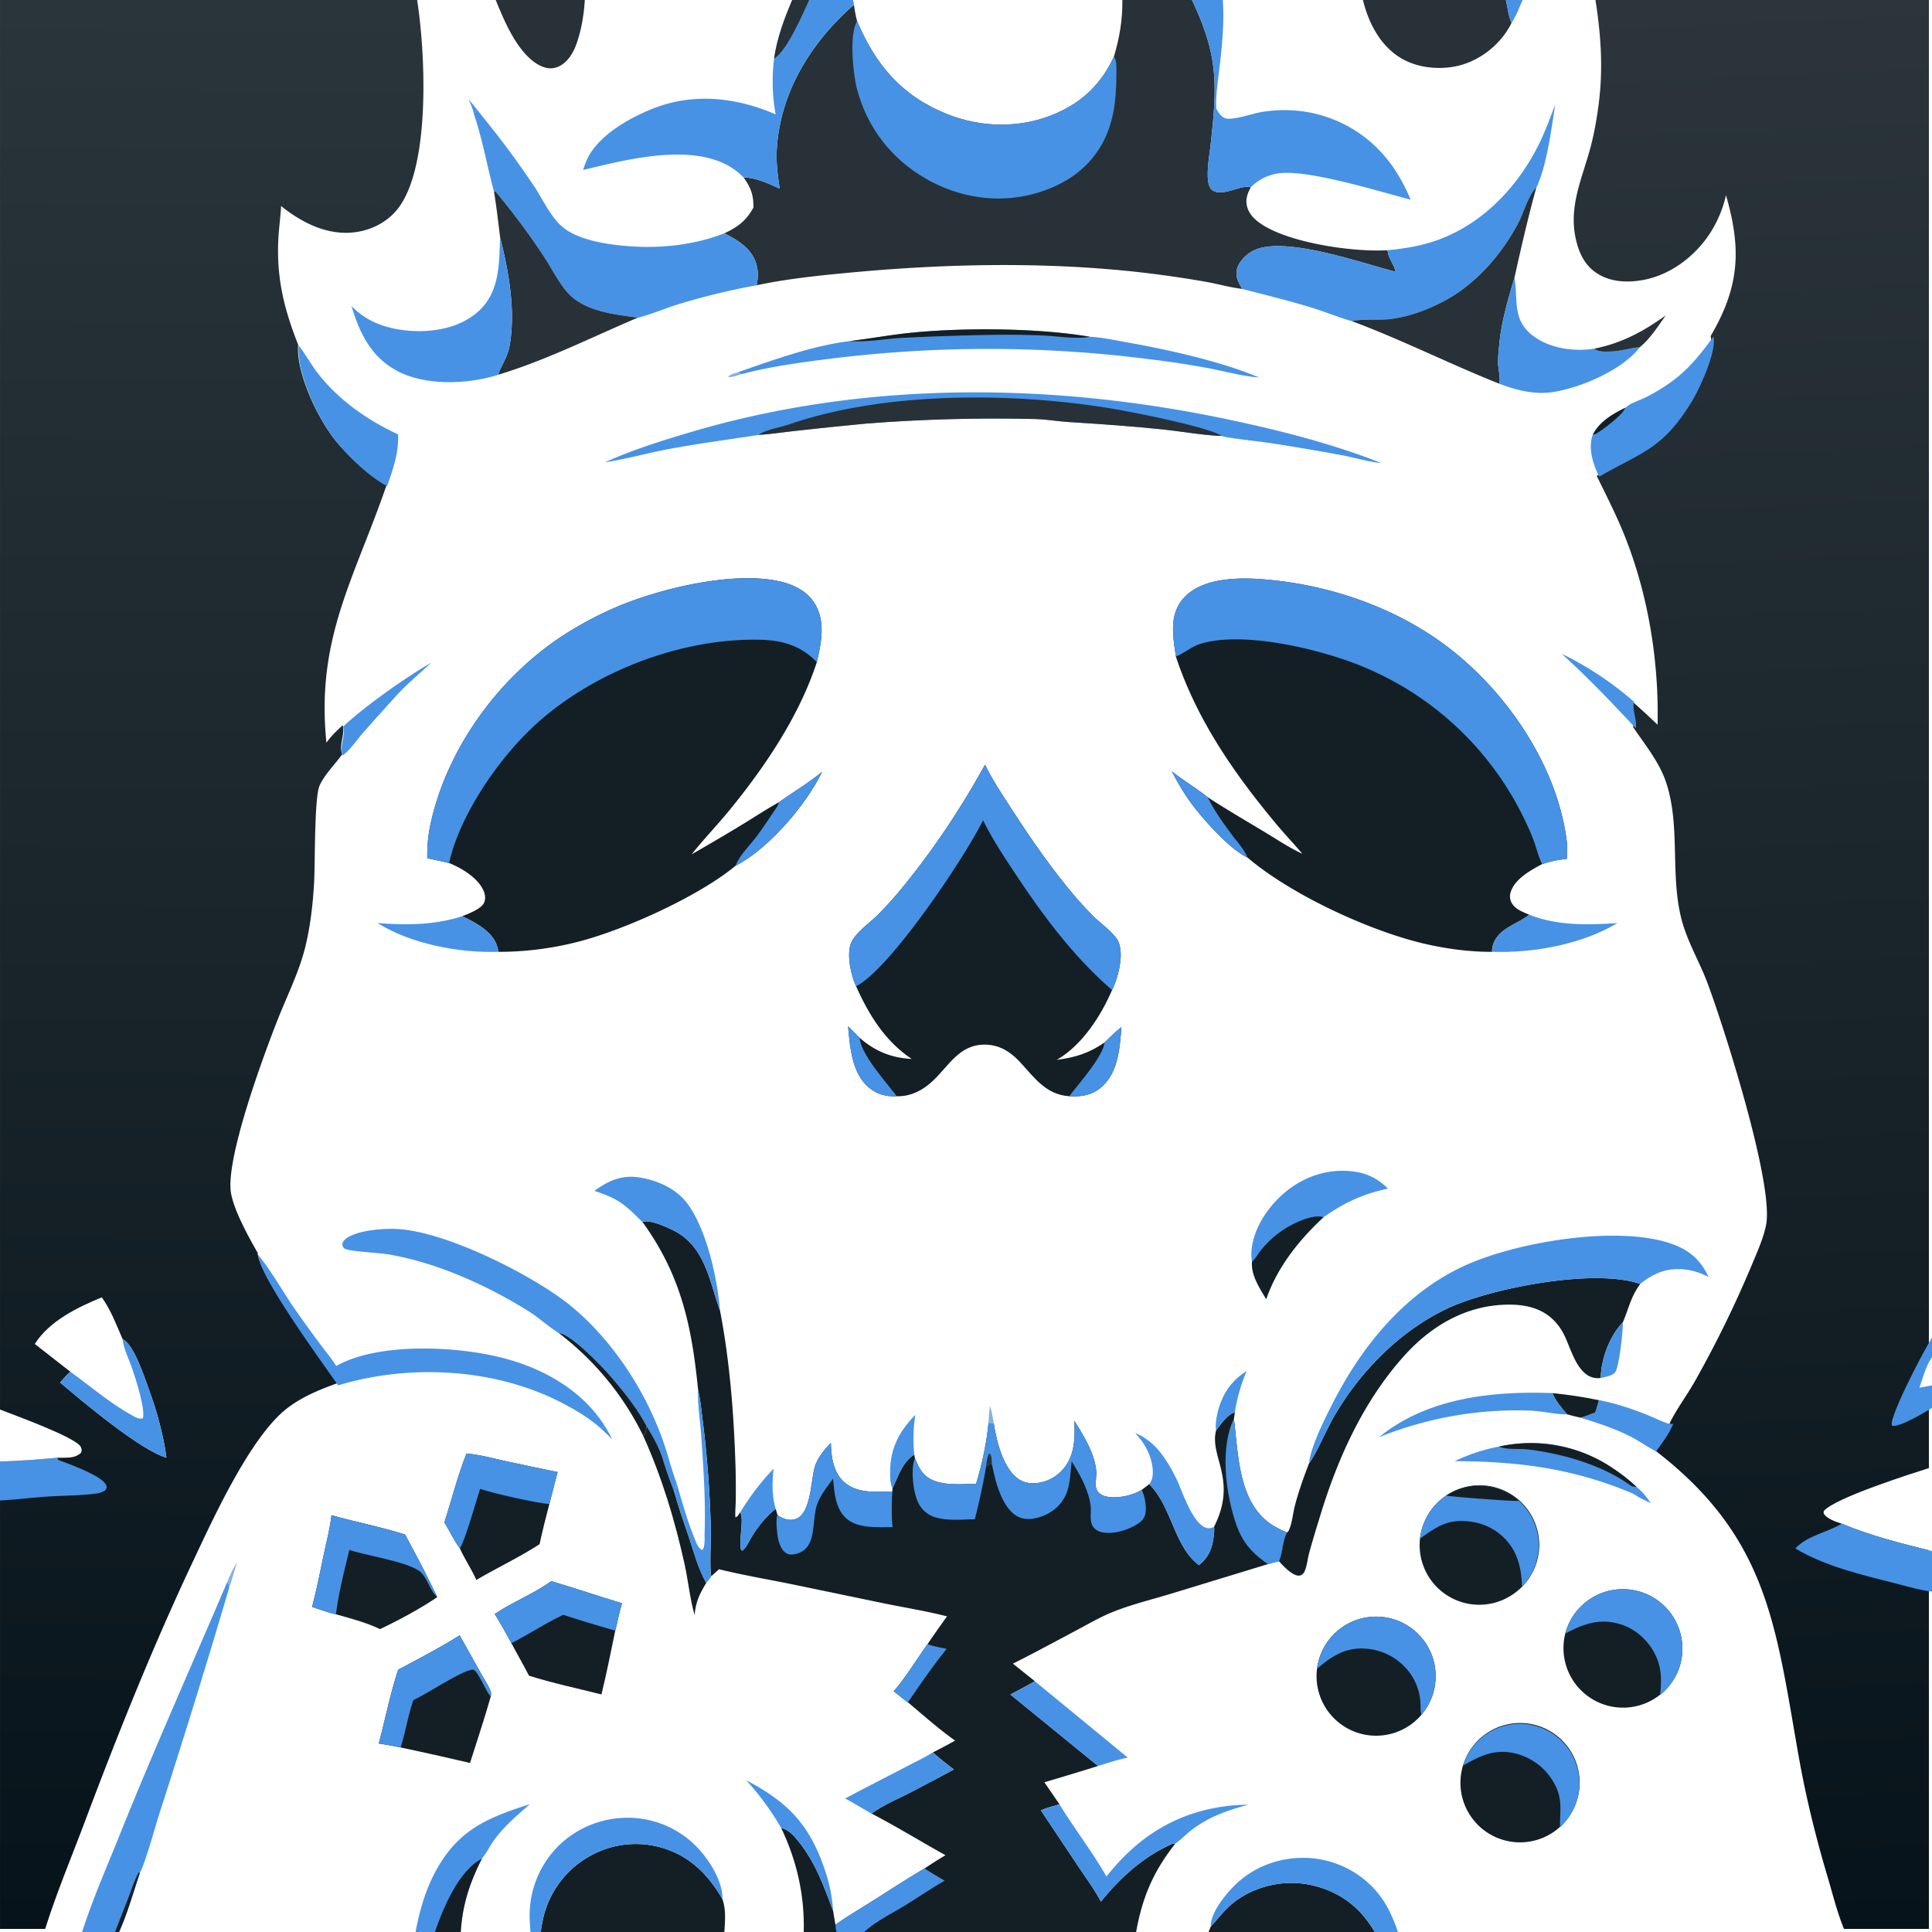 <svg viewBox="0 0 120 120" xmlns="http://www.w3.org/2000/svg"><rect x="0" y="0" width="120" height="120" fill="#808080" stroke="none"/><path d="M0 0H120.003V120.003H.002V.001z" fill="#fff"/><defs><linearGradient id="a" x1="53.975" x2="56.313" y1="511.24" y2=".505" gradientUnits="userSpaceOnUse"><stop stop-color="#07131A" offset="0"/><stop stop-color="#2A353B" offset="1"/></linearGradient></defs><path transform="scale(.234)" d="M0 0h110.72c2.186 13.95 3.606 43.618-4.875 55.081-2.678 3.62-6.867 5.86-11.282 6.514-6.935 1.027-13.407-1.962-18.853-6.038a13.642 13.642 0 0 1-1.084-.893c-.175 2.998-.603 5.974-.75 8.972-.502 10.22 1.568 18.51 5.28 27.896-.626 7.616 5.48 20.197 10.36 25.963 3.3 3.9 8.513 8.924 13.071 11.336-8.61 25.02-18.753 40.652-15.94 68.31 1.237-1.755 2.73-3.187 4.312-4.628.72 2.411-1.133 5.258-.103 7.668-1.876 2.686-4.777 5.437-6.058 8.425-1.38 3.223-1.148 20.81-1.42 25.643-.31 5.527-.957 11.225-2.224 16.617-1.616 6.87-4.84 13.175-7.419 19.708-3.727 9.443-14.033 37.227-12.398 46.221.85 4.674 4.673 11.598 7.047 15.732.359 5.841 17.036 28.577 21.228 34.6-4.838 1.736-9.779 3.751-13.811 7.012-9.5 7.683-19.116 28.725-24.434 39.998-10.65 22.575-20.04 45.948-28.811 69.31-3.55 9.451-7.534 18.921-10.552 28.553h-12V.001z" fill="url(#a)"/><path d="M0 90.768c1.18-.013 2.396-.128 3.572-.224l.045.131c.637.25 2.748.981 2.982 1.586.055.141.012.186-.058.302a1.197 1.197 0 0 1-.51.196c-1.01.14-2.091.131-3.113.198-.972.063-1.947.196-2.918.24v-2.429z" fill="#4792E4"/><path d="M0 87.548c.779.31 4.714 1.72 5.014 2.318.079.157.066.197.025.358-.316.324-.758.314-1.18.32l-.287.001c-1.176.097-2.393.212-3.572.225v-3.222zM2.162 83.477c.894-1.425 2.656-2.278 4.16-2.897.566.788.909 1.713 1.294 2.598.695.322 1.343 2.326 1.616 3.074.506 1.382.908 2.828 1.108 4.287-1.581-.435-5.24-3.502-6.606-4.666.203-.234.398-.47.634-.672l-2.206-1.724z" fill="#fff"/><path d="M7.616 83.177c.695.322 1.343 2.326 1.616 3.073.506 1.383.908 2.829 1.108 4.288-1.581-.436-5.24-3.502-6.606-4.666.203-.234.398-.47.634-.673 1.277.925 2.495 1.987 3.886 2.74.208.112.382.225.622.152.161-.583-.46-2.5-.68-3.127-.193-.548-.503-1.16-.574-1.734l-.005-.053z" fill="#4792E4"/><defs><linearGradient id="b" x1="486.29" x2="463.09" y1="512.12" y2="-1.017" gradientUnits="userSpaceOnUse"><stop stop-color="#07131A" offset="0"/><stop stop-color="#2B353B" offset="1"/></linearGradient></defs><path transform="scale(.234)" d="M423.49 0h88.507V512.002h-22.536c-1.807-4.374-2.984-9.194-4.333-13.738-3.148-10.608-5.77-21.187-7.698-32.089-6.156-34.801-8.052-58.286-38.553-81.519 1.61-2.304 3.506-4.72 4.535-7.34 1.809-3.56 4.298-6.89 6.296-10.374a291.66 291.66 0 0 0 15.355-31.357c1.391-3.354 3.006-6.867 3.715-10.442 2.142-10.815-11.206-52.606-15.549-64.206-2.102-5.615-5.295-10.881-6.837-16.696-3.135-11.821-.325-24.448-3.996-36.111-1.778-5.649-5.652-10.304-8.92-15.138.438-2.216-1.093-5.014-.418-6.981a214.4 214.4 0 0 1 6.92 6.357c.37-16.799-2.449-34.302-8.656-49.936-2.187-5.51-4.899-10.81-7.508-16.129 11.663-6.674 16.732-7.279 24.433-19.745 2.148-3.476 6.744-13.418 5.817-17.363a60.29 60.29 0 0 0 .902-1.583c6.949-12.556 7.056-22.305 3.171-35.788a31.378 31.378 0 0 1-4.415 10.357c-3.98 5.96-10.281 10.732-17.395 12.102-4.337.835-9.097.628-12.819-2-2.552-1.804-4.008-4.42-4.854-7.365-2.636-9.168.917-16.427 3.338-25.124 1.091-3.917 1.809-8 2.336-12.03 1.241-9.494.632-18.37-.838-27.761z" fill="url(#b)"/><path d="M120.003 91.122v5.22c-1.887-.473-3.824-.947-5.617-1.708-.328-.1-.819-.267-1.046-.534-.087-.103-.078-.123-.062-.249.716-.828 5.416-2.31 6.725-2.729z" fill="#fff"/><path d="M114.387 94.636c1.793.761 3.73 1.235 5.616 1.708v2.513c-.75-.086-1.52-.316-2.25-.503-2.073-.53-4.404-1.063-6.242-2.178.801-.839 1.933-.955 2.876-1.54zM120.003 83.088v4.356c-.447.276-2 1.214-2.481 1.115-.007-.018-.016-.035-.02-.054-.128-.583 2.04-4.73 2.5-5.417z" fill="#4792E4"/><path d="M119.222 86.19c.21-.629.399-1.352.781-1.898v1.755l-.78.144z" fill="#fff"/><path d="M52.982 0H74.036c1.66 3.503 1.562 5.274 1.16 8.983-.068.625-.399 2.328.046 2.785.04.042.104.077.156.101.02.01.04.018.06.026.655.252 1.78-.485 2.224-.243-.223.406-.348.79-.203 1.249.21.668.928 1.099 1.526 1.386 1.83.878 5.152 1.377 7.182 1.253.018.47.396.87.499 1.34-2.062-.516-7.08-2.33-8.924-1.266-.408.235-.842.673-.94 1.149-.093.447.118.816.339 1.183-.751-.088-1.5-.306-2.247-.44a68.523 68.523 0 0 0-4.293-.615c-5.851-.637-11.857-.511-17.71.031-1.962.182-3.99.386-5.917.798.099-.431.11-.877-.014-1.305-.29-.99-1.135-1.481-1.985-1.925.826-.383 1.353-.779 1.8-1.594.018-.764-.165-1.26-.609-1.87.73-.013 1.596.396 2.245.692-.13-.829-.234-1.644-.181-2.486.223-3.564 2.159-6.624 4.784-8.934L52.982 0z" fill="#273137"/><path d="M52.982 0h16.73c.015 1.228-.175 2.338-.523 3.514-.765 1.655-1.907 2.786-3.582 3.523-2.151.946-4.608.919-6.78.05-2.817-1.126-4.434-3.044-5.593-5.778-.09-.333-.142-.672-.2-1.012L52.982 0z" fill="#fff"/><path d="M53.235 1.309c1.159 2.734 2.776 4.652 5.593 5.778 2.172.869 4.63.896 6.78-.05 1.675-.737 2.817-1.868 3.582-3.523.05.08.084.14.107.234.072.294.043.705.042 1.01-.005 1.462-.177 2.94-.912 4.23-.92 1.616-2.44 2.564-4.202 3.048-2.265.624-4.674.234-6.7-.925-2.152-1.233-3.66-3.172-4.294-5.57-.247-.936-.499-3.374.004-4.232z" fill="#4792E4"/><path d="M39.9 75.895c.453-.163 1.427.288 1.858.493 1.25.596 1.845 1.652 2.285 2.915.242.695.424 1.41.679 2.1.609 3.172.857 6.384.96 9.61.022.73.027 1.461.017 2.192-.003.345-.047.704-.021 1.046.145-.053.217-.199.301-.32.25.452-.114 1.755.061 2.362l.087.014c.26-.241.41-.606.597-.906.364-.586.84-1.195 1.384-1.625l.07-.055c.037.12.083.245.107.368.239.197.578.327.89.309 1.251-.07 1.159-2.502 1.458-3.362.188-.543.583-1.006.973-1.417.022.829.136 1.756.756 2.368.81.798 2.018.672 3.06.652l.013-.192c.354-.754.61-1.625 1.354-2.104l.038.227c.166.383.304.742.611 1.038.766.74 2.201.562 3.186.562.374-1.247.647-2.482.775-3.779.117.006.224 0 .333.048.166 1.078.564 2.724 1.5 3.404.412.3.913.335 1.4.237a2.536 2.536 0 0 0 1.62-1.121c.52-.81.52-1.783.477-2.707.576.915 1.28 2.044 1.363 3.15.024.313-.1.832.02 1.109.114.264.367.393.636.448.655.132 1.596-.07 2.164-.42l.468-.353c1.41 1.394 1.549 3.883 3.088 5.026.656-.527.846-1.108.933-1.925.018-.155.021-.31.01-.466 1.467-2.908-.296-4.333.12-5.966l.055-.077c.234-.323.706-.977 1.114-1.042l-.058.39c.267 2.126.264 4.986 2.136 6.423.358.276.748.454 1.158.64-.29.578-.248 1.218-.494 1.782-.232.052-.459.108-.686.18l-6.124 1.868c-1.212.365-2.488.673-3.656 1.162-.722.302-1.418.71-2.11 1.077-1.313.696-2.622 1.41-3.952 2.074l1.363 1.09c-.5.288-1.008.563-1.522.825l5.448 4.443c-1.108.345-2.22.682-3.334 1.01l.938 1.368c-.384.115-.79.215-1.156.377l2.356 3.532c.464.696.988 1.397 1.374 2.138 1.051-1.32 2.46-2.63 3.986-3.377.15-.073.36-.201.524-.228.04-.007.079-.004.118-.006-1.364 1.707-2.06 3.353-2.443 5.498H51.95l-.06-.456c.761-.537 1.579-1.014 2.366-1.512 1.054-.667 2.1-1.353 3.177-1.983.423-.286.855-.56 1.293-.821-1.537-.85-3.033-1.776-4.593-2.586.674-.502 1.555-.873 2.303-1.254.94-.487 1.877-.982 2.81-1.485-.443-.344-.89-.683-1.306-1.06.468-.232.929-.476 1.383-.734-1.015-.715-1.976-1.577-2.929-2.375-.304-.208-.588-.466-.887-.686.704-.793 1.47-2.049 2.105-2.93.394-.58.797-1.155 1.208-1.724-1.235-.317-2.514-.526-3.765-.777l-5.976-1.24c-1.47-.297-2.963-.55-4.418-.91-.162.139-.318.286-.475.43-.124-.249-.02-2.425-.035-2.946a66.685 66.685 0 0 0-.5-6.677c-.087-.669-.143-1.324-.294-1.984-.393-3.944-1.063-7.1-3.455-10.397z" fill="#141F25"/><path d="M61.398 88.392c.117.006.225 0 .333.047.166 1.078.564 2.724 1.5 3.404.412.3.913.335 1.4.237a2.536 2.536 0 0 0 1.621-1.12c.519-.81.52-1.784.476-2.708.576.915 1.28 2.044 1.364 3.15.023.313-.1.832.02 1.11.113.263.366.392.635.447.655.133 1.597-.07 2.165-.42.185.365.301.988.241 1.399-.045.315-.179.497-.437.677-.585.407-1.58.715-2.283.552-.239-.055-.472-.192-.584-.418-.18-.366-.06-.833-.11-1.227-.117-.962-.673-1.948-1.175-2.755-.094.776-.078 1.627-.49 2.32-.37.62-.967 1.009-1.655 1.187-.448.116-.898.121-1.3-.134-.93-.587-1.315-2.209-1.51-3.209-.175.019-.223.076-.362.18a42.187 42.187 0 0 1-.7 3.253c-.79.011-1.756.116-2.507-.139a1.726 1.726 0 0 1-1.036-.955c-.293-.648-.444-2.027-.178-2.7.167.383.305.742.612 1.039.765.739 2.2.56 3.186.561.373-1.247.647-2.482.774-3.778z" fill="#4792E4"/><path d="M61.246 91.11c.03-.28.054-.537.168-.798l.08-.023c.113.184.1.43.114.641-.175.019-.224.076-.362.18z" fill="#273137"/><path d="M51.606 89.62c.022.829.136 1.756.757 2.368.81.798 2.018.672 3.059.652-.041.747-.051 1.467.012 2.214-.96-.007-2.237.117-2.963-.634-.598-.618-.646-1.565-.73-2.373-.371.512-.797 1.029-1 1.635-.357 1.06.062 2.807-1.425 3.057-.2.034-.346.024-.52-.095-.333-.23-.474-.79-.514-1.165-.037-.36-.097-.838.003-1.19.24.198.578.327.89.31 1.251-.07 1.159-2.502 1.458-3.363.189-.542.584-1.005.973-1.416zM76.64 88.125c.267 2.126.264 4.986 2.136 6.424.358.275.748.453 1.158.64-.29.577-.248 1.218-.493 1.782-.233.051-.46.108-.687.18-.99-.691-1.58-1.339-1.98-2.497-.635-1.842-1.017-4.712-.134-6.53zM51.89 119.546c.76-.537 1.577-1.014 2.365-1.512 1.054-.667 2.1-1.353 3.176-1.983.404.27.825.513 1.242.76-.838.487-1.639 1.032-2.463 1.54-.813.503-1.838.997-2.526 1.651h-1.736l-.059-.456zM55.506 105.05c.704-.794 1.47-2.05 2.104-2.93.371.144.8.207 1.19.294-.856 1.055-1.64 2.2-2.407 3.32-.305-.206-.589-.464-.887-.685zM96.595 6.514c-.232 1.495-.527 3.8-1.171 5.145-.427.308-.817 1.6-1.081 2.113-1.047 2.038-2.748 3.977-4.814 5.016-1.028.517-2.176.933-3.328 1.044-.426.041-1.914-.019-2.222.12-.836-.234-1.651-.579-2.483-.835-1.432-.44-2.886-.796-4.335-1.17-.22-.368-.432-.737-.34-1.184.1-.475.533-.914.94-1.149 1.846-1.065 6.863.75 8.925 1.267-.103-.47-.48-.872-.499-1.341 1.286-.12 2.48-.334 3.67-.854 2.584-1.129 4.56-3.325 5.779-5.833.366-.752.651-1.56.959-2.34zM29.623 6.8c.802.997 1.598 1.995 2.345 3.034.424.588.838 1.184 1.242 1.786.543.826 1.078 2.043 1.912 2.62.92.637 2.259.878 3.348.998 2.192.241 4.458.054 6.525-.748.85.444 1.696.936 1.985 1.925.124.428.112.874.014 1.305-1.67.301-3.32.703-4.94 1.203-.807.249-1.625.616-2.44.808-1.234-.177-2.59-.311-3.675-.982a3.2 3.2 0 0 1-.811-.725c-.528-.654-.93-1.473-1.402-2.177a47.225 47.225 0 0 0-2.95-3.957l-.094.009c-.436-1.618-.711-3.25-1.257-4.842l.198-.257z" fill="#4792E4"/><path d="M81.309 90.888c.469-.631 1.063-2.058 1.509-2.837 1.603-2.8 4.06-5.317 6.975-6.73 2.67-1.296 9.216-2.576 12.085-1.573-.6.82-.695 1.484-1.078 2.382-.828.855-1.354 2.276-1.374 3.46l-.064.005a1.198 1.198 0 0 1-.928-.31c-.43-.373-.67-.933-.887-1.445-.172-.405-.325-.843-.556-1.218-.814-1.316-2.114-1.64-3.563-1.583-2.44.096-4.52 1.322-6.132 3.087-2.53 2.77-4.153 6.307-5.247 9.86-.254.828-.513 1.66-.74 2.495-.098.363-.129.818-.296 1.151-.072.142-.195.236-.357.234-.39-.003-.968-.614-1.214-.894.246-.564.203-1.205.494-1.783.056-.051.083-.069.12-.146.204-.433.257-1.103.386-1.581.237-.88.535-1.726.867-2.574z" fill="#141F25"/><path d="M49.206 0h3.776l.053.297c-2.625 2.311-4.561 5.371-4.784 8.935-.053.842.05 1.657.18 2.486-.648-.296-1.515-.706-2.244-.692a4.426 4.426 0 0 0-.79-.643c-2.5-1.523-6.519-.464-9.18.175.062-.19.125-.38.203-.562.652-1.544 2.663-2.67 4.139-3.253 2.526-.997 5.17-.7 7.616.359a11.57 11.57 0 0 1-.095-3.462c.188-1.29.621-2.446 1.126-3.64z" fill="#4792E4"/><path d="M49.206 0h1.053c-.413.895-1.38 3.162-2.179 3.64.188-1.29.621-2.447 1.126-3.64z" fill="#273137"/><path d="M74.036 0h1.917c.093 1.422-.045 2.811-.208 4.222-.098.852-.242 1.67-.2 2.531.154.244.275.498.568.593.437.141 1.676-.286 2.166-.373 3.286-.584 6.506.776 8.346 3.55.391.591.723 1.22.99 1.877-1.97-.512-6.013-1.77-7.934-1.657a2.938 2.938 0 0 0-1.302.368c-.221.128-.537.338-.697.54-.443-.24-1.569.496-2.224.244a.886.886 0 0 1-.06-.026.556.556 0 0 1-.155-.1c-.445-.458-.115-2.16-.047-2.786.402-3.71.5-5.48-1.16-8.983z" fill="#4792E4"/><path d="M33.589 120.003c.039-.316.095-.63.169-.939a5.92 5.92 0 0 1 2.752-3.706 5.803 5.803 0 0 1 4.474-.627c1.799.486 2.979 1.655 3.889 3.228.228.672.162 1.348.118 2.044H33.589z" fill="#141F25"/><path d="M81.309 90.888c.032-.366.142-.713.262-1.06.29-.839.697-1.66 1.095-2.453 1.802-3.6 4.42-6.909 8.128-8.68 3.217-1.536 9.702-2.644 13.074-1.424 1.08.39 1.77.999 2.255 2.046-.48-.242-.945-.412-1.482-.467-1.102-.115-1.914.217-2.763.898-2.869-1.003-9.414.277-12.085 1.572-2.916 1.414-5.372 3.93-6.975 6.731-.446.779-1.04 2.206-1.51 2.837zM34.7 82.795l-.05-.032c-.635-.406-1.192-.928-1.83-1.327-2.56-1.602-5.69-3.014-8.687-3.524-.566-.096-2.36-.177-2.71-.347-.084-.041-.11-.125-.157-.203.004-.153.015-.225.126-.338.606-.62 2.492-.736 3.297-.688 2.983.175 7.955 2.665 10.337 4.442.859.64 1.646 1.4 2.351 2.204a20.132 20.132 0 0 1 4.261 7.975c.127.382.239.78.386 1.154-.045.224-.097.452-.102.681-.25-.672-.5-1.336-.71-2.022-.198-.747-.65-1.549-1.054-2.199-.576-1.095-1.412-2.132-2.218-3.068-.528-.612-2.47-2.652-3.24-2.708z" fill="#4792E4"/><path d="M83.978 19.951c.308-.138 1.797-.078 2.223-.119 1.152-.111 2.3-.527 3.327-1.044 2.066-1.04 3.767-2.978 4.814-5.016.264-.513.655-1.805 1.081-2.113-.515 1.845-.939 3.711-1.355 5.581-.387 1.305-.795 2.679-.934 4.036-.044.435-.1.907-.083 1.344.014.334.165.92.068 1.213-3.078-1.227-6.03-2.719-9.14-3.882zM30.683 11.899l.095-.009a47.187 47.187 0 0 1 2.95 3.957c.47.704.874 1.523 1.4 2.177a3.2 3.2 0 0 0 .812.724c1.085.672 2.44.806 3.675.982-2.88 1.222-5.663 2.635-8.664 3.545.05-.306.56-1.105.671-1.65.441-2.177-.013-4.742-.558-6.874-.118-.952-.226-1.906-.381-2.852z" fill="#273137"/><path d="M14.108 98.273c.115.131.105.18.126.348a561.402 561.402 0 0 1-4.338 14.037c-.21.654-.916 3.193-1.205 3.66-.412 1.214-.767 2.519-1.297 3.685H5.1c.645-2.027 1.532-4.033 2.325-6.01 2.122-5.288 4.452-10.48 6.683-15.72z" fill="#4792E4"/><path d="m7.142 120.003.854-2.19c.192-.497.356-1.037.612-1.503l.083.008c-.412 1.214-.767 2.518-1.297 3.685h-.252z" fill="#141F25"/><path d="M31.062 14.75c.546 2.133 1 4.698.559 6.874-.111.546-.621 1.345-.671 1.651-.044.015-.088.031-.133.045-1.862.555-4.426.65-6.17-.292-1.61-.87-2.31-2.336-2.816-4.02 1.01 1.064 2.393 1.477 3.833 1.55 1.428.07 2.998-.25 4.078-1.244 1.303-1.199 1.259-2.933 1.32-4.563z" fill="#4792E4"/><path d="M84.653 0h8.88c.11.448.157 1.01.355 1.42-.05.11-.111.214-.173.319-.665 1.128-1.84 2.028-3.115 2.34-1.164.286-2.59.147-3.622-.489-1.27-.783-1.981-2.181-2.325-3.59z" fill="#273137"/><path d="M16.027 77.938c.87 1.054 1.54 2.302 2.325 3.425a80.723 80.723 0 0 0 1.546 2.141c.327.44.695.875.986 1.338 2.67-1.505 7.708-1.24 10.624-.424 2.398.67 4.71 2.009 6.055 4.157l-.224.166c-.662-.607-1.472-1.095-2.261-1.516-4.201-2.242-9.562-2.546-14.076-1.177-.982-1.412-4.891-6.74-4.975-8.11z" fill="#4792E4"/><path d="M75.2 119.667c.38-.411.716-.855 1.124-1.24.965-.91 2.362-1.423 3.678-1.472 1.515-.056 3.11.516 4.218 1.555.458.428.855.957 1.176 1.493H75.064l.137-.336z" fill="#141F25"/><path d="M93.12 23.832c.096-.293-.055-.88-.069-1.213-.017-.437.039-.91.083-1.344.139-1.358.547-2.731.934-4.036l.014.091c.2 1.369-.148 2.572 1.156 3.543 1.035.77 2.535.987 3.785.78.224.224.632.181.94.182.68.003 1.395-.261 1.88-.26-1.074 1.415-3.727 2.54-5.446 2.785-1.108.159-2.247-.132-3.278-.528zM100.943 25.332c.35-.319 1.009-.501 1.43-.728 1.94-1.04 2.779-1.95 4.051-3.7.217.925-.86 3.255-1.363 4.07-1.805 2.921-2.993 3.063-5.727 4.627a4.245 4.245 0 0 1-.148-.302c-.301-.688-.531-1.583-.252-2.306.42-.808 1.22-1.275 2.009-1.661z" fill="#4792E4"/><path d="M100.943 25.332c-.113.402-1.363 1.342-1.747 1.574a.555.555 0 0 1-.262.087c.42-.808 1.22-1.275 2.009-1.661z" fill="#141F25"/><path d="M32.95 120.003c-.028-.368-.059-.742-.053-1.11a6.078 6.078 0 0 1 1.87-4.318 6.126 6.126 0 0 1 4.412-1.667 5.959 5.959 0 0 1 4.175 1.886c.72.77 1.554 2.08 1.517 3.165-.91-1.573-2.09-2.742-3.888-3.228a5.803 5.803 0 0 0-4.475.627 5.92 5.92 0 0 0-2.752 3.706c-.073.31-.13.623-.169.939h-.638zM75.2 119.667c-.017-.816.807-1.854 1.352-2.426 1.117-1.171 2.638-1.813 4.252-1.845a6.007 6.007 0 0 1 4.316 1.684c.867.836 1.325 1.8 1.712 2.923h-1.436a6.937 6.937 0 0 0-1.176-1.493c-1.108-1.039-2.703-1.611-4.218-1.555-1.316.05-2.713.562-3.678 1.473-.408.384-.745.828-1.123 1.24zM25.81 120.003c.239-1.261.57-2.465 1.161-3.61 1.388-2.682 3.214-3.467 5.948-4.334-.757.647-1.567 1.347-2.167 2.147-.282.376-.491.811-.779 1.182l-.048.061c-.763 1.523-1.199 2.848-1.31 4.554H25.81z" fill="#4792E4"/><path d="M27.012 120.003c.49-1.436 1.474-3.82 2.914-4.554-.764 1.523-1.2 2.848-1.31 4.554h-1.604z" fill="#141F25"/><path d="m18.552 21.453.046.06c.387.512.691 1.078 1.08 1.59 1.31 1.724 3.105 2.975 5.052 3.882.036 1.144-.305 2.145-.686 3.21-1.069-.565-2.29-1.743-3.064-2.657-1.144-1.351-2.575-4.3-2.428-6.085z" fill="#4792E4"/><path d="M30.79 0h5.535c-.057.9-.209 1.849-.509 2.701-.202.576-.55 1.178-1.13 1.437-.34.15-.689.135-1.026-.01-1.434-.613-2.328-2.79-2.87-4.128z" fill="#273137"/><path d="M65.807 112.069c.922 1.518 2.044 2.946 2.916 4.487 1.974-2.504 4.39-4.014 7.565-4.388.41-.051.824-.074 1.238-.069-1.313.347-2.448.75-3.536 1.58-.332.252-.644.597-.982.826-.039.002-.078 0-.117.006-.165.027-.374.155-.524.228-1.527.747-2.935 2.056-3.987 3.377-.386-.741-.91-1.441-1.373-2.138l-2.357-3.532c.367-.162.773-.261 1.157-.377zM36.917 73.966c.894-.64 1.712-1.015 2.845-.826 1.147.191 2.307.73 2.992 1.697 1.154 1.63 1.804 4.557 1.967 6.568-.254-.691-.437-1.406-.679-2.1-.44-1.263-1.034-2.32-2.285-2.915-.43-.205-1.405-.657-1.857-.494-1.154-1.124-1.427-1.41-2.983-1.93zM64.276 104.423l5.775 4.747c-.624.12-1.242.33-1.848.52l-5.448-4.442a33.294 33.294 0 0 0 1.521-.825zM70.506 89.006a3.91 3.91 0 0 1 1.583 1.232c.408.522.74 1.116 1.026 1.712.327.682 1.138 3.304 2.18 2.936.052-.018.073-.035.116-.063.01.155.008.31-.01.465-.087.817-.278 1.398-.934 1.925-1.538-1.143-1.677-3.632-3.088-5.026.216-.264.246-.632.215-.96-.07-.741-.422-1.46-.908-2.014l-.18-.207zM85.659 89.264c2.99-2.446 7.05-2.874 10.773-2.736.222.524.55.899.92 1.322-.782.004-1.572-.214-2.36-.236a22.865 22.865 0 0 0-9.333 1.65zM52.496 111.708c1.231-.663 2.483-1.292 3.722-1.94.573-.3 1.172-.58 1.72-.922.416.377.864.716 1.306 1.06-.932.503-1.87.998-2.81 1.485-.748.382-1.629.752-2.302 1.254-.55-.303-1.079-.643-1.636-.937z" fill="#4792E4"/><path d="M48.528 113.555c.418.043.808.492 1.061.808 1.055 1.31 1.574 2.77 2.156 4.315l.143.869.059.456h-2.025c.061-2.258-.425-4.415-1.394-6.448z" fill="#141F25"/><path d="M99.31 86.964c1.023.196 2.062.54 3.029.928.401.162.798.37 1.207.508.129.044.246.051.381.034-.24.614-.685 1.18-1.063 1.72-.516-.267-.996-.618-1.516-.89-1.024-.534-2.104-.879-3.204-1.215.302-.053.638-.218.935-.318.092-.25.156-.512.23-.767z" fill="#4792E4"/><path d="M40.159 88.57c.404.65.855 1.452 1.053 2.199.211.686.46 1.35.71 2.022.235.897.563 1.773.856 2.653.32.955.583 1.996 1.089 2.873-.419.692-.66 1.185-.723 2.003-.295-1.021-.396-2.14-.628-3.185-.622-2.796-1.41-5.398-2.59-8.009l.1-.02c.11-.15.11-.356.133-.536z" fill="#141F25"/><path d="M46.356 110.578c2.733 1.438 4.049 2.905 4.988 5.909.223.713.348 1.444.402 2.19-.582-1.546-1.1-3.005-2.155-4.315-.254-.316-.644-.765-1.061-.808a17.481 17.481 0 0 0-2.174-2.976zM43.356 86.292c.15.66.207 1.315.293 1.984.279 2.216.446 4.444.5 6.677.015.521-.089 2.697.035 2.945a2.278 2.278 0 0 1-.317.419c-.507-.877-.77-1.918-1.09-2.873-.293-.88-.62-1.756-.855-2.653.004-.229.057-.457.102-.68.342 1.17.672 2.38 1.142 3.506.1.242.207.56.46.663.182-.214.13-.803.14-1.101.064-2.047-.077-4.1-.225-6.141-.063-.876-.212-1.79-.188-2.665l.003-.081zM48.048 91.223c-.095.85-.103 1.672.13 2.498l-.07.055c-.544.43-1.02 1.04-1.385 1.626-.186.3-.337.664-.596.906l-.087-.015c-.175-.607.19-1.91-.061-2.362a15.824 15.824 0 0 1 2.069-2.708zM26.766 41.169c-.676.659-1.42 1.248-2.058 1.944-.73.799-1.452 1.604-2.169 2.414-.388.444-.78 1.046-1.246 1.392-.241-.565.193-1.232.025-1.797 1.369-1.276 3.833-3.012 5.448-3.953zM97 40.609a20.2 20.2 0 0 1 4.5 2.988c-.158.461.201 1.117.099 1.636-1.5-1.603-2.967-3.152-4.598-4.624zM55.433 92.447c-.15-.308-.145-.698-.145-1.035.002-1.444.568-2.525 1.566-3.528a9.534 9.534 0 0 0-.066 2.459c-.744.479-1 1.35-1.355 2.104z" fill="#4792E4"/><path d="M96.431 86.528c.974.098 1.919.243 2.879.438-.074.255-.139.517-.23.766-.298.101-.633.266-.935.318-.267-.054-.53-.13-.793-.2-.371-.423-.699-.798-.921-1.322z" fill="#141F25"/><path d="M75.529 88.856c-.047-.363.002-.69.081-1.044.257-1.144.824-2.028 1.82-2.654-.34.821-.61 1.697-.732 2.579-.408.064-.88.718-1.114 1.042l-.055.077z" fill="#4792E4"/><path d="M34.7 82.795c.77.056 2.712 2.096 3.24 2.708.806.936 1.642 1.973 2.218 3.068-.023.18-.022.387-.133.536l-.1.02a17.927 17.927 0 0 0-5.225-6.332z" fill="#141F25"/><path d="M99.424 85.59c.02-1.183.546-2.604 1.374-3.459.018.486-.226 2.79-.48 3.107-.18.226-.628.288-.894.353z" fill="#4792E4"/><path d="M99.023 21.654c1.673-.324 3.062-1.072 4.436-2.06-.488.687-.959 1.443-1.616 1.982-.485-.001-1.2.263-1.879.26-.308-.001-.716.042-.94-.182z" fill="#273137"/><path d="M93.534 0h1.04c-.211.467-.402.993-.685 1.42-.198-.41-.246-.972-.355-1.42z" fill="#4792E4"/><path d="M14.715 97.031c-.155.53-.297 1.07-.48 1.59-.022-.168-.012-.217-.127-.348.177-.431.37-.84.607-1.242zM61.492 87.323c.11.37.18.735.239 1.117-.108-.048-.216-.042-.333-.048.018-.36.036-.713.094-1.069z" fill="#82B0E3"/><path d="M37.562 88.575c.179.268.326.549.475.835-.232-.224-.462-.452-.7-.67l.225-.165zM29.112 6.17c.176.206.341.42.511.63l-.199.257c-.045-.295-.204-.607-.312-.886z" fill="#4792E4"/><path d="M26.539 53.307c-.01-.69.043-1.363.185-2.04.993-4.713 4.21-9.152 8.214-11.773a22.169 22.169 0 0 1 3.645-1.914c2.671-1.08 6.969-2.087 9.77-1.486.883.19 1.765.594 2.252 1.394.684 1.126.406 2.437.13 3.638-1.084 3.333-3.22 6.497-5.422 9.192-.763.933-1.607 1.807-2.355 2.746a134.074 134.074 0 0 0 3.188-1.877c.742-.452 1.474-.94 2.235-1.358.89-.635 1.837-1.192 2.68-1.89-1 2.062-3.301 4.761-5.38 5.84-2.3 1.902-6.878 3.975-9.794 4.72a19.77 19.77 0 0 1-4.935.622 1.89 1.89 0 0 0-.105-.44c-.32-.859-1.357-1.405-2.14-1.774.362-.139 1.164-.45 1.343-.805.116-.231.098-.497.004-.73-.33-.826-1.367-1.45-2.158-1.766a70.373 70.373 0 0 0-1.357-.299z" fill="#141F25"/><path d="M26.539 53.307c-.01-.69.043-1.363.185-2.04.993-4.713 4.21-9.152 8.214-11.773a22.169 22.169 0 0 1 3.645-1.914c2.671-1.08 6.969-2.087 9.77-1.486.883.19 1.765.594 2.252 1.394.684 1.126.406 2.437.13 3.638-1.001-1.04-2.171-1.366-3.59-1.392-5.023-.096-10.644 2.121-14.246 5.613-2.086 2.023-4.375 5.381-5.003 8.259a70.373 70.373 0 0 0-1.357-.299zM48.38 49.83c.89-.636 1.838-1.193 2.68-1.891-1 2.062-3.3 4.761-5.379 5.84l.012-.028c.235-.62.9-1.26 1.304-1.802.34-.465.669-.94.984-1.423.137-.207.344-.453.4-.697z" fill="#4792E4"/><path d="M73.037 40.78c-.161-1.148-.417-2.416.321-3.432.617-.847 1.67-1.197 2.666-1.333 1.056-.145 2.124-.078 3.18.038 3.832.423 7.717 1.827 10.783 4.186 3.63 2.793 6.708 7.308 7.313 11.913a4.4 4.4 0 0 1 .008 1.202 6.236 6.236 0 0 0-1.52.318c-.7.364-1.696.921-1.953 1.727a.835.835 0 0 0 .05.668c.23.418.69.57 1.101.748l-.065.05c-.803.603-2.048.861-2.238 2.052-.011.068-.01.134-.008.203-1.577.01-3.297-.25-4.816-.658-3.272-.878-7.782-2.987-10.376-5.2-1.125-.515-2.869-2.495-3.584-3.495-.425-.595-.777-1.222-1.122-1.864.724.573 1.519 1.048 2.241 1.618 1.138.74 2.317 1.427 3.48 2.126.782.469 1.568 1.002 2.395 1.384-.52-.614-1.076-1.196-1.593-1.815-2.627-3.143-4.973-6.52-6.263-10.436z" fill="#141F25"/><path d="M73.037 40.78c-.161-1.148-.417-2.416.321-3.432.617-.847 1.67-1.197 2.666-1.333 1.056-.145 2.124-.078 3.18.038 3.832.423 7.717 1.827 10.783 4.186 3.63 2.793 6.708 7.308 7.313 11.913a4.4 4.4 0 0 1 .008 1.202 6.236 6.236 0 0 0-1.52.318c-.226-.426-.345-.955-.508-1.413a14.55 14.55 0 0 0-.593-1.366 19.279 19.279 0 0 0-11.01-9.858c-2.456-.86-6.57-1.79-9.064-1.062-.553.161-.967.527-1.475.762l-.1.045zM72.777 47.903c.724.573 1.519 1.048 2.241 1.618.376.795.965 1.61 1.49 2.32.332.446.768.902.975 1.421-1.125-.515-2.869-2.495-3.584-3.496-.425-.594-.777-1.22-1.122-1.863z" fill="#4792E4"/><path d="M61.183 47.495c.433.911 1.026 1.79 1.573 2.64 1.235 1.915 2.542 3.81 4.018 5.55.36.418.734.822 1.124 1.213.392.393 1.33 1.08 1.546 1.546.356.766.077 1.91-.204 2.67-.048.13-.107.256-.168.38-.698 1.623-1.864 3.43-3.431 4.335 1.151-.15 1.997-.413 2.964-1.077.337-.327.683-.669 1.05-.96-.1 1.272-.191 2.793-1.215 3.706-.584.521-1.268.64-2.021.592-1.482-.098-2.186-1.187-3.102-2.163-.575-.612-1.256-1.033-2.122-1.043-1.595-.02-2.233 1.281-3.236 2.234-.623.593-1.38.996-2.259.971-.635.04-1.22-.116-1.718-.528-1.08-.893-1.186-2.532-1.306-3.819l.717.718c.957.835 1.972 1.25 3.234 1.313-1.645-1.094-2.664-2.737-3.454-4.515-.315-.665-.583-1.918-.332-2.629.236-.667 1.2-1.317 1.702-1.825.43-.435.85-.892 1.243-1.36 2.018-2.405 3.886-5.193 5.397-7.95z" fill="#141F25"/><path d="M61.183 47.495c.433.911 1.026 1.79 1.573 2.64 1.235 1.915 2.542 3.81 4.018 5.55.36.418.734.822 1.124 1.213.392.393 1.33 1.08 1.546 1.546.356.766.077 1.91-.204 2.67-.048.13-.107.256-.168.38-2.393-2.086-4.21-4.518-5.96-7.152-.724-1.092-1.477-2.22-2.052-3.398-1.137 2.316-5.774 9.245-7.887 10.314-.315-.665-.583-1.918-.332-2.629.236-.667 1.2-1.317 1.702-1.825.43-.435.85-.892 1.243-1.36 2.018-2.405 3.886-5.193 5.397-7.95zM68.603 64.75c.337-.327.683-.669 1.05-.96-.1 1.272-.191 2.792-1.215 3.706-.584.52-1.268.639-2.022.592.556-.742 2.1-2.466 2.187-3.338zM52.675 63.742l.717.718c.075 1.036 1.693 2.802 2.307 3.63-.636.04-1.222-.117-1.72-.529-1.079-.893-1.185-2.532-1.304-3.819zM37.578 28.716c1.687-.774 3.564-1.355 5.342-1.882 10.835-3.206 22.43-3.094 33.425-.767 2.935.621 5.901 1.366 8.715 2.412.242.09.483.185.721.287-.788-.083-1.576-.327-2.356-.477a141.003 141.003 0 0 0-4.72-.798c-.517-.08-2.561-.288-2.816-.414-1.054-.024-2.4-.266-3.479-.382-2.055-.222-3.964-.349-6.017-.48-.704-.044-1.391-.17-2.1-.188-3.484-.083-6.969.01-10.443.278-1.518.144-3.035.3-4.551.47-.727.081-1.456.195-2.186.239-1.881.294-3.76.534-5.632.888-1.3.246-2.6.615-3.902.814z" fill="#4792E4"/><path d="M47.113 27.012c.484-.344 1.3-.446 1.873-.644 5.974-2.072 13.996-2.014 20.177-.972 1.25.21 5.863 1.118 6.726 1.68-1.054-.025-2.4-.266-3.479-.383-2.055-.222-3.964-.348-6.017-.479-.704-.044-1.391-.17-2.1-.188-3.484-.084-6.969.009-10.443.278-1.518.144-3.035.3-4.551.47-.727.08-1.456.195-2.186.238z" fill="#273137"/><path d="M89.82 92.899a3.7 3.7 0 1 1 4.115 6.15 3.7 3.7 0 0 1-4.116-6.15z" fill="#141F25"/><path d="M89.82 92.899a3.7 3.7 0 0 1 4.727 5.636c-.019-.098-.015-.061-.02-.152-.039-.868-.215-1.706-.73-2.424a3.56 3.56 0 0 0-2.325-1.427c-1.452-.236-2.14.222-3.272 1.034a3.701 3.701 0 0 1 1.62-2.667z" fill="#4792E4"/><path d="M89.82 92.899a3.7 3.7 0 0 1 4.528.32c-.401.045-4.073-.25-4.529-.32zM90.867 109.669a3.7 3.7 0 1 1 7.065 2.199 3.7 3.7 0 0 1-7.065-2.2z" fill="#141F25"/><path d="M90.867 109.669a3.7 3.7 0 1 1 6.032 3.826c-.024-1.113.197-1.758-.408-2.808a3.77 3.77 0 0 0-2.293-1.756c-1.31-.345-2.227.1-3.331.738z" fill="#4792E4"/><path d="M81.803 103.648a3.698 3.698 0 1 1 7.34.924 3.698 3.698 0 0 1-7.34-.924z" fill="#141F25"/><path d="M81.803 103.648a3.698 3.698 0 1 1 6.49 2.856c-.079-.222-.051-.465-.064-.698a3.479 3.479 0 0 0-.813-2.09 3.714 3.714 0 0 0-2.585-1.316c-1.268-.091-2.103.466-3.028 1.248z" fill="#4792E4"/><path d="M97.22 101.468a3.699 3.699 0 1 1 7.157 1.875 3.699 3.699 0 0 1-7.156-1.875z" fill="#141F25"/><path d="M97.22 101.468a3.699 3.699 0 1 1 5.893 3.822c.094-.966.111-1.758-.365-2.64-.455-.843-1.218-1.504-2.14-1.777-1.265-.375-2.275-.006-3.387.595z" fill="#4792E4"/><path d="M34.24 98.208c1.47.436 2.922.93 4.391 1.372-.164.557-.272 1.135-.416 1.699-.271 1.327-.538 2.65-.857 3.967-1.496-.38-3.032-.701-4.501-1.166-.35-.682-.737-1.342-1.093-2.02-.332-.609-.665-1.226-1.038-1.81 1.121-.753 2.42-1.252 3.515-2.042z" fill="#141F25"/><path d="M34.24 98.208c1.47.436 2.922.93 4.391 1.372-.164.557-.272 1.135-.416 1.699a77.067 77.067 0 0 1-3.226-.98c-1.111.519-2.132 1.21-3.225 1.76-.332-.608-.665-1.225-1.038-1.808 1.121-.754 2.42-1.253 3.515-2.043z" fill="#4792E4"/><path d="M24.736 103.706c1.279-.683 2.587-1.362 3.814-2.133l1.36 2.43c.18.324.419.668.554 1.01.054.135.041.204.02.344-.393 1.392-.851 2.767-1.29 4.145a203.665 203.665 0 0 0-4.311-.964 27.004 27.004 0 0 0-1.36-.244c.411-1.518.714-3.1 1.213-4.588z" fill="#141F25"/><path d="M24.736 103.706c1.279-.683 2.587-1.362 3.814-2.133l1.36 2.43c.18.324.419.668.554 1.01.054.135.041.204.02.344l-.075-.076c-.212-.225-.773-1.574-1.021-1.577-.62-.008-2.93 1.556-3.711 1.884-.336.963-.485 1.98-.794 2.95a27.004 27.004 0 0 0-1.36-.244c.411-1.518.714-3.1 1.213-4.588z" fill="#4792E4"/><path d="M27.603 94.563c.451-1.409.824-2.91 1.372-4.28.777.057 1.582.283 2.342.45 1.104.242 2.209.476 3.316.7l-.51 1.98c-.217.828-.431 1.66-.608 2.5-1.259.815-2.634 1.461-3.93 2.219-.297-.679-.725-1.287-1.023-1.964-.368-.48-.635-1.088-.96-1.605z" fill="#141F25"/><path d="M27.603 94.563c.451-1.409.824-2.91 1.372-4.28.777.057 1.582.283 2.342.45 1.104.242 2.209.476 3.316.7l-.51 1.98c-.656-.016-3.638-.687-4.299-.941-.242.715-.94 3.242-1.262 3.696-.368-.48-.635-1.088-.96-1.605z" fill="#4792E4"/><path d="M20.589 94.113c1.513.426 3.071.724 4.569 1.2.698 1.284 1.377 2.563 2 3.886-1.022.703-2.426 1.456-3.556 1.988-.823-.401-1.849-.67-2.734-.92-.496-.103-.998-.305-1.483-.455.296-1.137.522-2.296.765-3.445.158-.747.358-1.494.439-2.254z" fill="#141F25"/><path d="M20.589 94.113c1.513.426 3.071.724 4.569 1.2.698 1.284 1.377 2.563 2 3.886-.024-.023-.048-.046-.07-.07-.39-.4-.523-1.037-.93-1.451-.636-.646-3.435-1.059-4.46-1.41-.308 1.301-.674 2.674-.83 4-.496-.104-.997-.306-1.483-.456.296-1.137.522-2.296.765-3.445.158-.747.358-1.494.439-2.254zM52.792 21.183c1.284-.152 2.553-.392 3.845-.52 3.273-.322 7.856-.293 11.061.256.725.032 1.475.198 2.188.324 2.593.46 5.897 1.183 8.319 2.202l-.072-.005c-.979-.079-1.982-.358-2.947-.547a55.788 55.788 0 0 0-3.7-.57 79.142 79.142 0 0 0-20.055-.025c-1.803.231-3.629.475-5.388.945l-.178-.133c2.205-.767 4.6-1.638 6.927-1.927z" fill="#4792E4"/><path d="M52.792 21.183c1.284-.152 2.553-.392 3.845-.52 3.273-.322 7.856-.293 11.061.256-.896.159-2.008-.04-2.918-.082a54.567 54.567 0 0 0-3.18-.038c-1.871.032-3.742.095-5.611.189-1.053.062-2.143.27-3.197.195z" fill="#141F25"/><path d="M77.765 78.372a2.425 2.425 0 0 1-.042-.381c-.019-1.287.723-2.572 1.593-3.47 1.062-1.097 2.481-1.79 4.022-1.8 1.149-.009 2.052.287 2.872 1.106-1.568.333-2.693.862-4.004 1.778-1.51 1.387-2.89 3.123-3.56 5.086-.4-.67-.95-1.507-.881-2.319z" fill="#4792E4"/><path d="M77.765 78.372c.224-.203.39-.514.582-.752a6.058 6.058 0 0 1 2.201-1.697c.426-.198 1.2-.485 1.658-.318-1.51 1.387-2.89 3.123-3.56 5.086-.4-.67-.95-1.507-.881-2.319z" fill="#141F25"/><path d="M93.1 89.852a9.08 9.08 0 0 1 6.763 1.14c.619.39 1.267.864 1.795 1.375.36.282.62.63.88 1.002-.349-.18-.758-.35-1.072-.583-3.711-1.576-7.106-2.015-11.104-2.032a10.995 10.995 0 0 1 2.738-.902z" fill="#4792E4"/><path d="M93.1 89.852a9.08 9.08 0 0 1 6.763 1.14c.619.39 1.267.864 1.795 1.375l-.317-.055c-1.78-1.306-4.244-2.02-6.42-2.283-.564-.068-1.305.033-1.82-.177z" fill="#141F25"/><path d="M94.987 56.814c1.737.694 3.639.645 5.474.52-2.219 1.327-5.206 1.872-7.786 1.785-.001-.07-.003-.134.008-.203.19-1.19 1.436-1.449 2.238-2.051l.066-.051zM23.447 57.332c1.775.14 3.552.133 5.261-.424.783.37 1.82.916 2.14 1.773.053.145.086.288.105.44-2.456.076-5.422-.49-7.506-1.79z" fill="#4792E4"/><path d="M46.042 23.243c-.239.064-.582.22-.82.163.15-.163.436-.224.642-.296l.178.133z" fill="#82B0E3"/></svg>